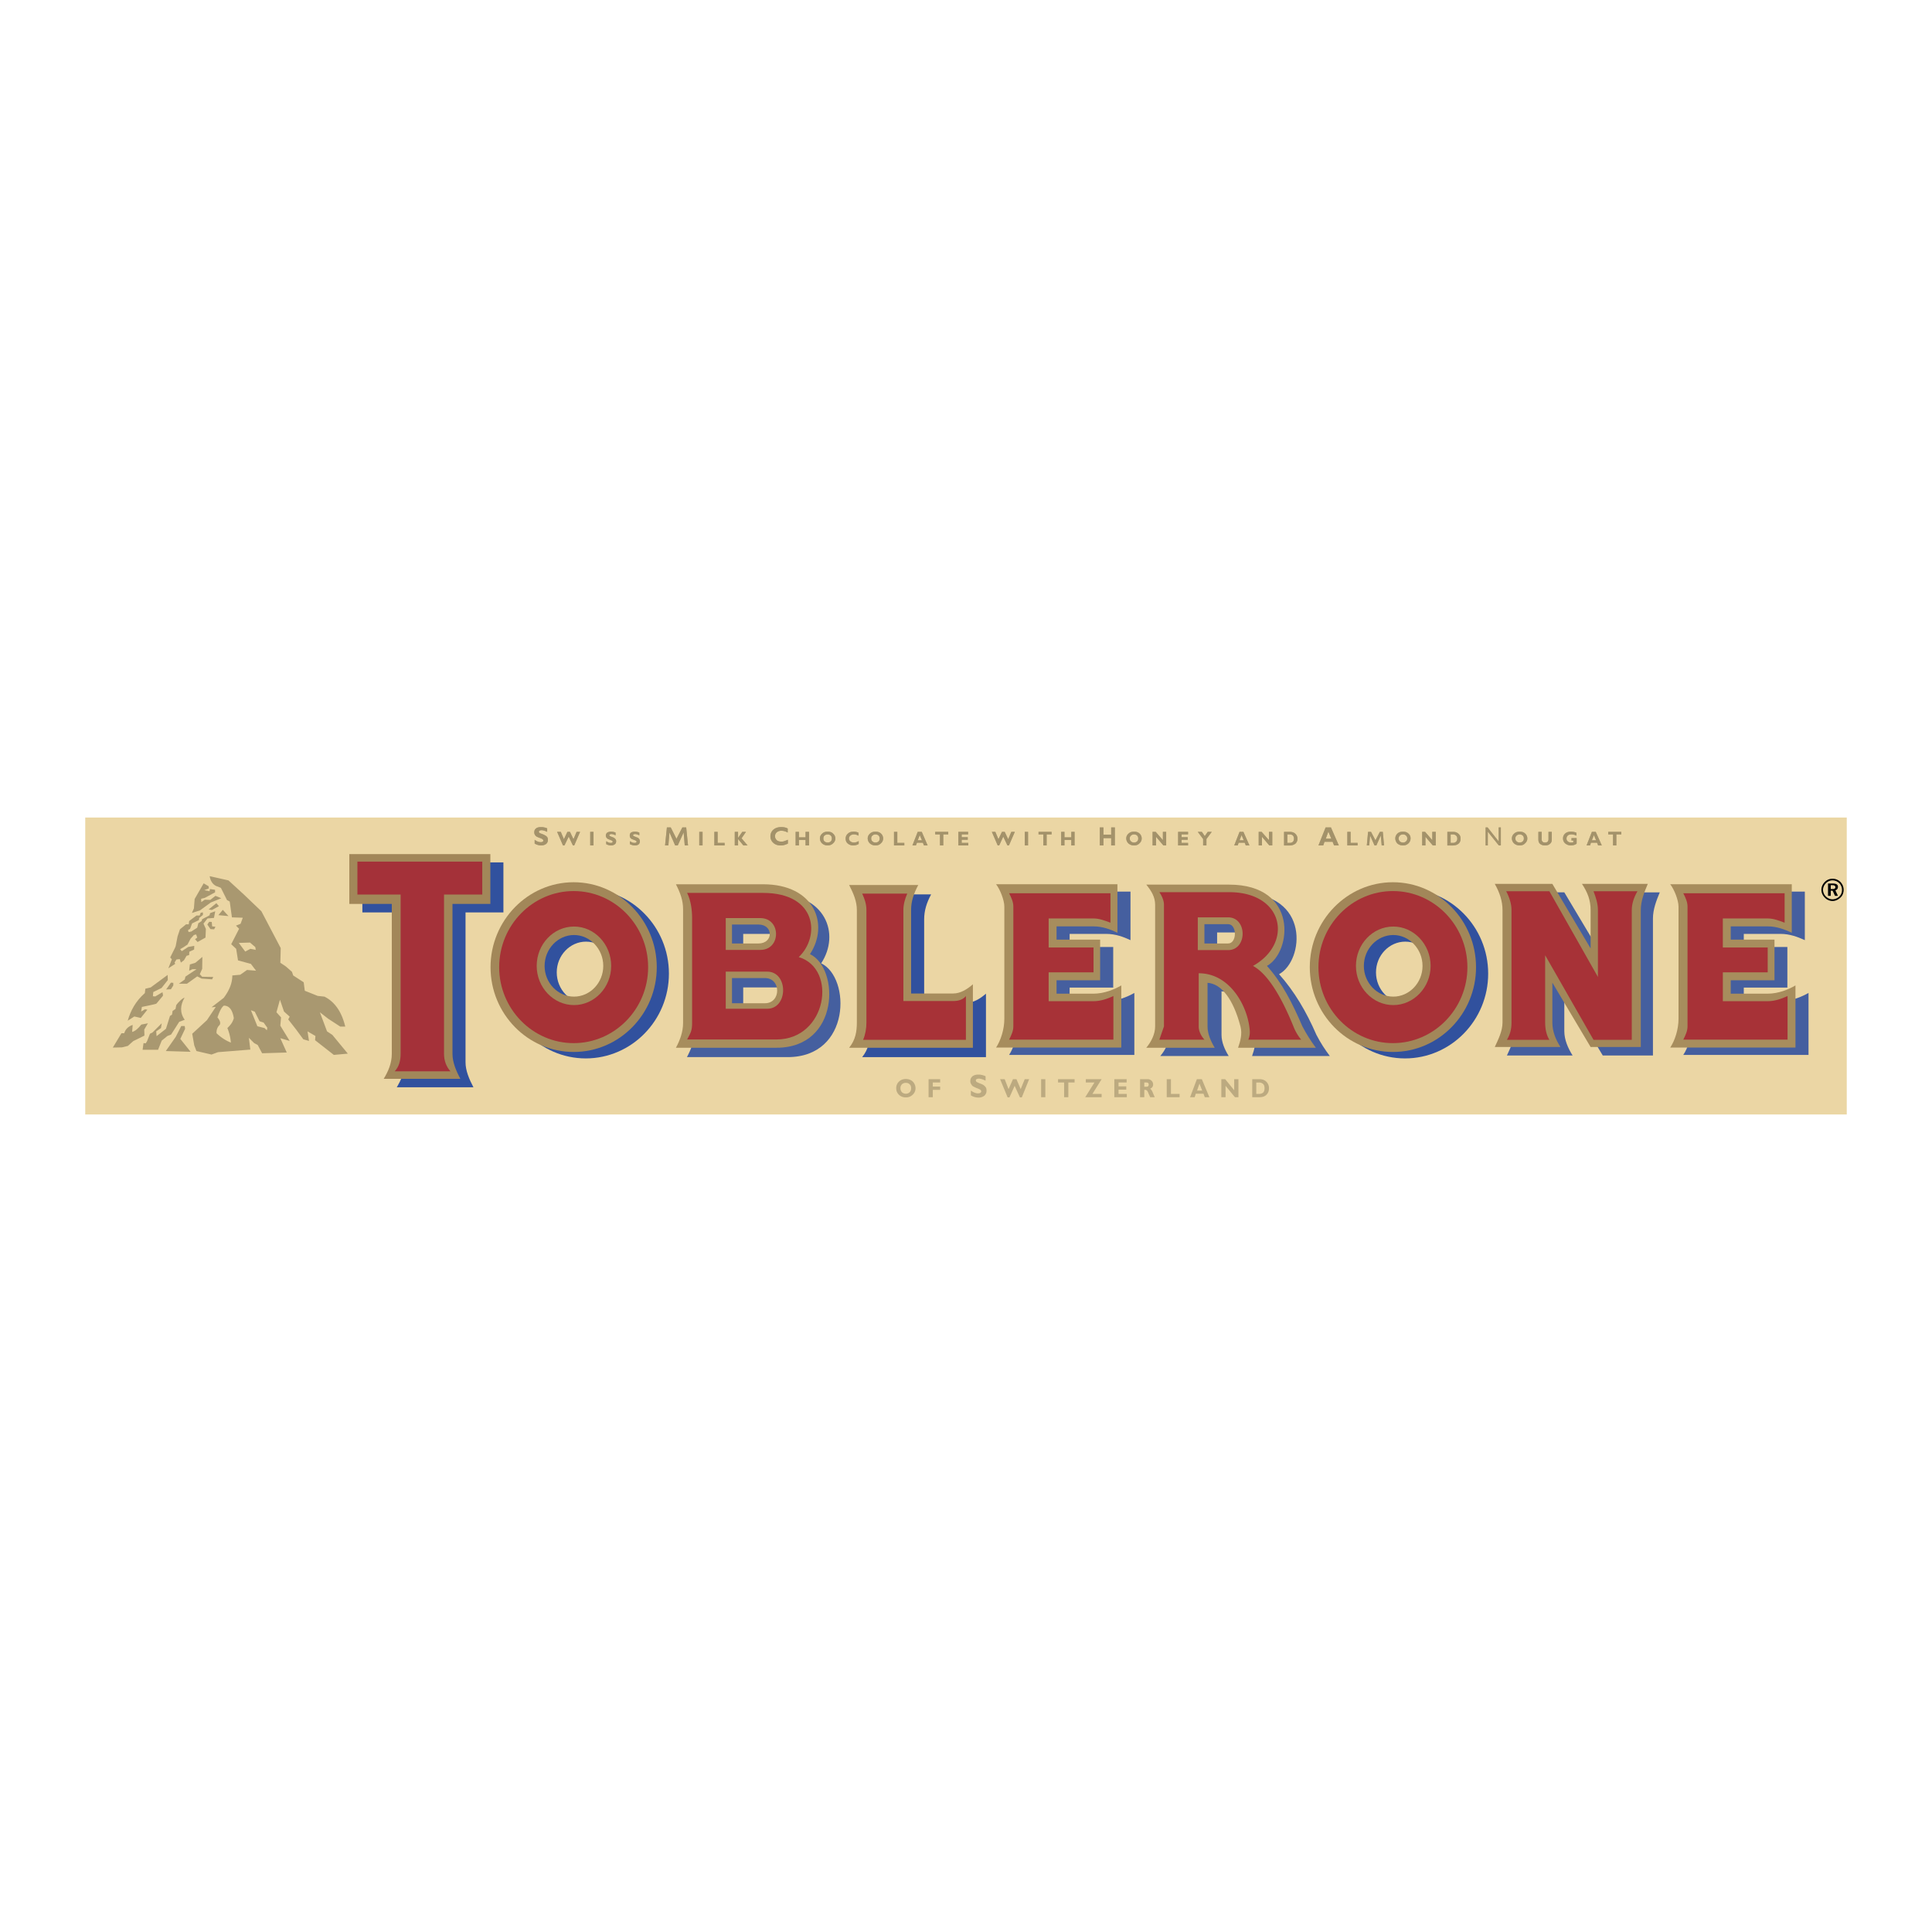 <svg xmlns="http://www.w3.org/2000/svg" width="2500" height="2500" viewBox="0 0 192.756 192.756"><g fill-rule="evenodd" clip-rule="evenodd"><path fill="#fff" d="M0 0h192.756v192.756H0V0z"/><path fill="#ebd6a4" d="M8.504 111.193h175.748V81.562H8.504v29.631z"/><path d="M11.256 104.516l.862-1.432h.275c.128-.404.404-.68.844-.826l-.055.697c.312-.072.624-.367.917-.732l.66-.129-.367.623.019.605-1.119.551-.533.477-.587.146-.916.02zM12.743 101.836c.293-1.027.807-1.963 1.706-2.752l.055-.439.532-.129 1.688-1.248.019.514-.624.789-.826.404-.037.422.238.018.716-.422c.018.111.074.312.037.367l-.642.771c-.055.055-1.449.33-1.449.33l-.074.459.385-.221.239.037-.661.824-.642-.146-.66.422zM16.577 98.717l.477-.678.238.018v.257l-.238.385-.477.018zM16.541 104.863l2.476.075-1.027-1.286.477-1.007-.037-.276h-.348l-.551 1.082-.99 1.412zM14.228 104.734h1.542l.367-.916.569-.459.367-.146.807-1.266.55-.203c-.514-.715-.44-1.486-.018-2.201-.202.018-.697.531-.826.734l-.074.385-.293.201-.056.367-.202.129-.403 1.285-.936.732-.037-.477.477-.33.074-.477-.917.916-.257.129-.293.752-.128.203-.221-.02-.092.662zM17.843 98.148l.587-.421.073-.293 1.101-.735h-.403l-.33.147.073-.623.55-.166.697-.587-.018 1.192-.238.533.238.256 1.101.02-.11.238-1.046-.074-.44-.221-1.028.734h-.807zM21.788 91.305l.44-.532.568.624-1.008-.092zM20.815 90.736l.77-.624.257.294-.696.386-.331-.056zM21.127 91.984l-.257-.019-.183.276.312.458.367.019.128-.257-.33-.037-.037-.44zM20.32 88.131l-.899 1.559-.074.936-.201.458.807-.256 1.082-.789 1.046-.422-.587-.239-.514.404-.55-.018-.348.238-.019-.33.367-.091 1.027-.551v-.257l-.513-.073-.037.22-.532-.11.458-.165-.018-.221-.495-.293z" fill="#a99870"/><path fill="#a99870" d="M16.797 96.607l.349-.899-.165-.183.477-.954.073-.184.183-.954.239-.715.606-.496h.274l.038-.33.733-.551h.313l.109-.275.22-.036v.257l-.367.293-.037.22-.678.33-.202.551-.202.11.055.202.275-.055.588-.386.11-.44.33-.22.055-.184.734-.385.055-.22.514-.184-.129.661-.642.055-.404.514.239.532-.037.862-.789.441-.256-.276.22-.165-.111-.312-.22.056-.33.366-.312.588-.385.257-.349.201.165.202.642-.422.606-.11-.018.367-.477.22-.018.33-.257.074-.257.44-.313.239-.109-.349-.331.037-.183.294.055.146-.679.44z"/><path d="M20.925 87.416l1.871.422 1.56 1.431 1.725 1.651 1.927 3.67-.037 1.467.55.367.605.531.128.367 1.045.68.11.844 1.284.514.679.074c1.028.514 1.725 1.521 2.074 2.99h-.496l-1.211-.789-.826-.643.716 1.908.532.35 1.542 1.871-1.395.127-1.872-1.467.037-.422-.789-.459.146.955-.568-.166-.716-.973-.789-1.01.147-.275-.569-.512-.403-1.176-.349 1.248.458.514-.073.826.936 1.523-.936-.275.642 1.43-2.458.074-.44-.826-.349-.184-.532-.531.146 1.174-3.229.258-.643.238-1.504-.35-.22-.568-.202-1.156 1.468-1.357.881-1.32-.422.035 1.211-.936c.568-.752.862-1.484.862-2.238l.789-.072.679-.477.899.072-.514-.679-1.285-.348-.184-1.156-.495-.459.789-1.541-.312-.312.459-.183.22-.605-1.083-.037-.22-1.578-.271-.147-.605-1.211-.293-.128c-.515-.128-.772-.605-.827-1.045zm4.11 13.375l.642 1.596.715.184.238.221.037-.258-.367-.514-.404-.129-.477-.953-.384-.147zm-3.339.715c.22.275.349.533.22.752-.22.203-.33.479-.312.826.44.422.917.734 1.431.936a4.782 4.782 0 0 0-.349-1.449c.257-.258.514-.514.642-.99-.147-.918-.514-1.248-.991-1.248-.219.146-.421.53-.641 1.173zm2.128-7.431l.642.863.514-.275.532.11-.037-.275-.532-.459-1.119.036z" fill="#a99870"/><path d="M58.445 88.681c4.569 0 8.293 3.798 8.293 8.458s-3.724 8.459-8.293 8.459c-4.568 0-8.292-3.799-8.292-8.459-.001-4.66 3.723-8.458 8.292-8.458zm.018 5.266c-1.596 0-2.917 1.376-2.917 3.065 0 1.705 1.321 3.082 2.917 3.082 1.615 0 2.936-1.377 2.936-3.082 0-1.689-1.321-3.065-2.936-3.065z" fill="#31519e"/><path d="M57.234 88.021c4.568 0 8.292 3.816 8.292 8.477 0 4.66-3.724 8.457-8.292 8.457-4.569 0-8.293-3.797-8.293-8.457 0-4.661 3.725-8.477 8.293-8.477zm.037 5.266c-1.615 0-2.936 1.394-2.936 3.083 0 1.688 1.321 3.064 2.936 3.064 1.596 0 2.917-1.377 2.917-3.064 0-1.689-1.321-3.083-2.917-3.083z" fill="#a28759"/><path d="M57.234 88.901c4.091 0 7.43 3.413 7.43 7.597 0 4.164-3.339 7.576-7.43 7.576s-7.431-3.412-7.431-7.576c.001-4.184 3.34-7.597 7.431-7.597zm.037 3.541c-2.055 0-3.725 1.761-3.725 3.927 0 2.146 1.67 3.908 3.725 3.908 2.036 0 3.706-1.762 3.706-3.908 0-2.165-1.67-3.927-3.706-3.927z" fill="#a63236"/><path d="M140.182 88.681c4.568 0 8.293 3.798 8.293 8.458s-3.725 8.459-8.293 8.459-8.293-3.799-8.293-8.459 3.724-8.458 8.293-8.458zm.019 5.266c-1.598 0-2.918 1.376-2.918 3.065 0 1.705 1.32 3.082 2.918 3.082 1.613 0 2.936-1.377 2.936-3.082 0-1.689-1.323-3.065-2.936-3.065z" fill="#31519e"/><path d="M138.971 88.021c4.568 0 8.293 3.816 8.293 8.477 0 4.66-3.725 8.457-8.293 8.457s-8.293-3.797-8.293-8.457c0-4.661 3.724-8.477 8.293-8.477zm.037 5.266c-1.615 0-2.936 1.394-2.936 3.083 0 1.688 1.32 3.064 2.936 3.064 1.596 0 2.918-1.377 2.918-3.064 0-1.689-1.322-3.083-2.918-3.083z" fill="#a28759"/><path d="M138.971 88.901c4.092 0 7.432 3.413 7.432 7.597 0 4.164-3.34 7.576-7.432 7.576s-7.43-3.412-7.43-7.576c0-4.184 3.338-7.597 7.43-7.597zm.037 3.541c-2.055 0-3.725 1.761-3.725 3.927 0 2.146 1.67 3.908 3.725 3.908 2.037 0 3.725-1.762 3.725-3.908-.001-2.165-1.688-3.927-3.725-3.927z" fill="#a73237"/><path d="M182.84 87.672c-.312 0-.57.11-.771.312-.221.22-.348.496-.348.789 0 .294.127.569.33.771.201.22.494.349.789.349.275 0 .551-.128.77-.33.221-.202.33-.477.33-.789 0-.293-.109-.55-.311-.771a1.097 1.097 0 0 0-.789-.331zm0 .165a.943.943 0 0 1 .935.954.9.9 0 0 1-.275.66 1.021 1.021 0 0 1-.68.275.952.952 0 0 1-.66-.293.95.95 0 0 1-.275-.661.95.95 0 0 1 .295-.66.896.896 0 0 1 .66-.275zm-.459.312h.477c.35 0 .514.11.514.33 0 .184-.092.293-.256.349l.256.55h-.293l-.238-.514h-.184v.514h-.275v-1.229h-.001zm.275.165h.146c.201 0 .312.055.312.202 0 .128-.092.184-.295.184h-.164v-.386h.001z"/><path d="M167.941 88.957h12.127V93.8c-.715-.33-1.521-.624-2.402-.624h-3.688v1.303h4.348v4.054h-4.348v1.357h3.688c1.045 0 2.092-.439 2.77-.824v6.182h-12.494c.459-.695.826-1.797.826-2.861V91.195c0-.642-.422-1.725-.827-2.238z" fill="#455f9f"/><path d="M166.639 88.223h12.127v4.844c-.715-.349-1.521-.642-2.402-.642h-3.688v1.321h4.365v4.055h-4.365v1.338h3.688c1.064 0 2.092-.422 2.77-.824v6.201H166.64c.459-.697.826-1.799.826-2.863v-11.21c-.001-.624-.423-1.707-.827-2.22z" fill="#a78d5d"/><path d="M171.887 97.012h4.477v-2.478h-4.477v-2.899h4.477c.568 0 1.1.202 1.688.422v-2.936h-10.109c.221.44.422.862.422 1.321v11.961c0 .459-.201.881-.422 1.322h10.402v-4.35c-.643.295-1.303.514-1.98.514h-4.477v-2.877h-.001z" fill="#a73237"/><path d="M100.68 88.957h12.109V93.8c-.697-.33-1.504-.624-2.402-.624h-3.67v1.303h4.348v4.054h-4.348v1.357h3.67c1.064 0 2.109-.439 2.787-.824v6.182H100.68c.441-.695.826-1.797.826-2.861V91.195c0-.642-.44-1.725-.826-2.238z" fill="#455f9f"/><path d="M99.379 88.223h12.107v4.844c-.697-.349-1.504-.642-2.385-.642h-3.688v1.321h4.348v4.055h-4.348v1.338h3.688c1.047 0 2.092-.422 2.771-.824v6.201H99.379c.457-.697.824-1.799.824-2.863v-11.21c0-.624-.422-1.707-.824-2.22z" fill="#a78d5d"/><path d="M104.625 97.012h4.477v-2.478h-4.477v-2.899h4.477c.568 0 1.102.202 1.688.422v-2.936h-10.11c.221.44.422.862.422 1.321v11.961c0 .459-.201.881-.422 1.322h10.404v-4.35c-.643.295-1.303.514-1.982.514h-4.477v-2.877z" fill="#a73237"/><path d="M36.153 86.04h14.072v4.99h-3.779v14.953c0 .826.348 1.652.789 2.496h-7.65c.422-.717.807-1.523.807-2.496V91.03h-4.238v-4.99h-.001z" fill="#31519e"/><path d="M34.851 85.214h14.072v4.972h-3.779v14.953c0 .844.349 1.67.789 2.496h-7.65c.422-.697.807-1.523.807-2.496V90.186h-4.238v-4.972h-.001z" fill="#a28759"/><path d="M35.658 85.966h12.458v3.284H44.3v15.889c0 .697.239 1.303.643 1.744h-5.56c.422-.459.587-1.047.587-1.744V89.25h-4.312v-3.284z" fill="#a43139"/><path d="M150.346 89.03h5.725l3.836 6.422v-3.816c0-.991-.312-1.798-.863-2.605h6.551c-.35.844-.68 1.706-.68 2.605v13.669h-5.008l-3.836-6.422v3.98c0 .881.367 1.707.826 2.441h-6.551c.33-.734.771-1.578.771-2.441V91.635c0-.881-.275-1.743-.771-2.605z" fill="#455f9f"/><path d="M149.135 88.186h5.744l3.816 6.439v-3.834c0-.991-.312-1.78-.863-2.605h6.568c-.367.862-.697 1.725-.697 2.605v13.669h-5.008l-3.816-6.422v3.98c0 .898.348 1.725.807 2.441h-6.551c.33-.717.771-1.578.771-2.441V90.792c0-.881-.275-1.725-.771-2.606z" fill="#a28759"/><path d="M150.273 88.92c.312.587.531 1.248.531 1.872v11.228c0 .68-.146 1.193-.459 1.725h4.238c-.275-.439-.422-1.027-.422-1.725v-6.715l4.826 8.439h3.816V90.792c0-.624.219-1.285.568-1.872h-4.385c.238.624.439 1.229.439 1.872v6.679l-4.844-8.551h-4.308z" fill="#a73237"/><path d="M86.021 89.232h6.88c-.458.844-.697 1.633-.697 2.495v8.33h4.183c.734 0 1.414-.422 1.982-.918v6.33H86.021c.642-.807.771-1.633.771-2.514V91.727c0-.881-.331-1.651-.771-2.495z" fill="#31519e"/><path d="M84.718 88.296h6.898c-.458.862-.715 1.633-.715 2.495v8.33h4.202c.715 0 1.395-.422 1.963-.918v6.33H84.718c.643-.789.771-1.633.771-2.514V90.792c0-.863-.33-1.634-.771-2.496z" fill="#a78d5d"/><path d="M86.021 89.158h4.495c-.238.532-.385 1.101-.385 1.633v9.082h4.972c.458 0 .954-.109 1.266-.496v4.367H86.113c.22-.514.33-1.119.33-1.725V90.792c0-.606-.184-1.12-.422-1.634z" fill="#a73237"/><path d="M115.762 89.103h8.072c6.955 0 6.258 6.752 3.779 8.092 1.523 1.705 2.717 3.725 3.727 6.055.42.807.861 1.484 1.338 2.109h-7.76c.219-.625.439-1.357.238-2.109-.717-2.734-1.908-4.275-3.285-4.35v4.35c0 .752.33 1.484.717 2.109h-6.826c.514-.605.881-1.357.881-2.109V91.122c0-.789-.368-1.395-.881-2.019zm5.67 3.927v1.321h1.943V93.03h-1.943z" fill="#455f9f"/><path d="M114.367 88.259h8.256c6.955 0 6.258 6.752 3.779 8.11 1.523 1.688 2.533 3.705 3.541 6.035.424.809.863 1.486 1.34 2.129h-7.76c.219-.643.439-1.357.238-2.129-.717-2.732-1.908-4.256-3.285-4.348v4.348c0 .752.332 1.486.717 2.129h-6.826c.514-.623.881-1.377.881-2.129V90.278c0-.789-.367-1.377-.881-2.019zm5.799 3.945v1.926h2.365c.9 0 .9-1.926 0-1.926h-2.365z" fill="#a78d5d"/><path d="M122.623 89.011h-6.953c.258.386.459.826.459 1.267v12.126l-.459 1.322h4.496c-.33-.367-.57-.826-.57-1.322v-5.301c3.027 0 4.734 3.062 5.047 5.301.072.533.092.809-.092 1.322h5.266a4.82 4.82 0 0 1-.771-1.322c-1.246-3.062-2.605-5.266-4.035-6.035 4.016-2.239 3.118-7.358-2.388-7.358zm-3.119 2.514h3.027c1.928 0 1.928 3.266 0 3.266h-3.027v-3.266z" fill="#a73237"/><path d="M68.536 89.158c.44.863.734 1.615.734 2.458v11.393c0 .863-.33 1.707-.734 2.459H78.59c6.33 0 6.293-7.943 3.339-9.357 1.926-2.935.458-6.953-4.679-6.953h-8.714zm5.614 9.358h3.284c1.633 0 1.633 2.514 0 2.514H74.15v-2.514zm0-5.34h2.642c1.504 0 1.504 1.872 0 1.872H74.15v-1.872z" fill="#455f9f"/><path d="M67.436 88.223c.44.862.715 1.615.715 2.477v11.375c0 .863-.312 1.725-.715 2.459h10.036c6.33 0 6.293-7.944 3.339-9.338 1.945-2.954.477-6.972-4.679-6.972h-8.696v-.001zm5.595 9.357h3.284c1.633 0 1.633 2.514 0 2.514h-3.284V97.58zm0-5.339h2.642c1.504 0 1.504 1.89 0 1.89h-2.642v-1.89z" fill="#a78d5d"/><path d="M68.555 89.085c.385.771.496 1.743.496 2.514v10.476c0 .771-.147.973-.496 1.633h8.917c5.009 0 6.128-7.045 2.22-8.219 2.146-2.036 1.853-6.403-3.56-6.403h-7.577v-.001zm3.853 7.853h4.128c2.128 0 2.128 3.707 0 3.707h-4.128v-3.707zm0-5.339h3.449c2.091 0 2.091 3.174 0 3.174h-3.449v-3.174z" fill="#a73237"/><path d="M90.37 107.652c.293 0 .532.092.715.275a.953.953 0 0 1 .257.643.859.859 0 0 1-.275.641.923.923 0 0 1-.697.275.955.955 0 0 1-.697-.275.883.883 0 0 1-.257-.641c0-.238.073-.459.257-.643s.421-.275.697-.275zm0 1.469a.53.53 0 0 0 .385-.148c.11-.109.147-.238.147-.402 0-.166-.037-.295-.147-.387-.092-.109-.22-.146-.385-.146a.516.516 0 0 0-.386.146.527.527 0 0 0-.146.387c0 .164.055.293.146.402.11.091.239.148.386.148zm3.43-1.451v.332h-.734v.402h.734v.33h-.734v.734h-.422v-1.799H93.8v.001zm4.532-.293v.441c-.275-.129-.496-.203-.66-.203a.47.47 0 0 0-.238.055c-.055.02-.074.074-.074.129 0 .037.02.074.055.129.037.037.148.074.295.146.164.055.293.109.385.166a.894.894 0 0 1 .238.219c.074.092.092.221.092.367a.629.629 0 0 1-.221.496.937.937 0 0 1-.586.184c-.258 0-.514-.074-.753-.221v-.477c.129.092.257.164.367.201a.752.752 0 0 0 .35.074c.201 0 .312-.074.312-.203a.162.162 0 0 0-.057-.127c-.055-.057-.146-.092-.311-.166a2.428 2.428 0 0 1-.367-.164.462.462 0 0 1-.239-.221.526.526 0 0 1-.11-.35c0-.201.073-.348.22-.477.146-.109.35-.164.588-.164s.476.057.714.166zm2.898.955l-.514 1.154h-.184l-.752-1.816h.459l.385.992.441-.992h.348l.422.992.404-.992h.439l-.732 1.816h-.184l-.532-1.154zm3.065-.662v1.799h-.422v-1.799h.422zm2.918 0v.332h-.625v1.467h-.422v-1.467h-.605v-.332h1.652zm2.697 0l-.918 1.469h.918v.33h-1.635l.918-1.467h-.861v-.332h1.578zm2.512 1.469v.33h-1.246v-1.799h1.229v.332h-.807v.385h.77v.33h-.77v.422h.824zm1.322-1.469h.752c.164 0 .293.057.404.166a.513.513 0 0 1 .146.367c0 .184-.092.33-.295.422.092.055.166.164.24.33.072.184.146.348.219.514h-.459c-.018-.055-.072-.166-.146-.33a1.302 1.302 0 0 0-.164-.33c-.055-.037-.111-.074-.166-.074h-.109v.734h-.422v-1.799zm.422.332v.422h.221c.072 0 .127-.02.164-.055.037-.037.055-.094.055-.166 0-.129-.072-.201-.238-.201h-.202zm3.522 1.137v.33h-1.283v-1.799h.422v1.469h.861zm2.22-1.469l.752 1.799h-.459l-.127-.348h-.771l-.109.348h-.459l.678-1.799h.495zm.037 1.139l-.275-.697-.238.697h.513zm3.614-1.139v1.799h-.348l-.936-1.137v1.137h-.422v-1.799h.385l.898 1.102v-1.102h.423zm1.377 0h.734c.293 0 .514.092.678.258a.881.881 0 0 1 .258.643c0 .293-.092.494-.258.66-.164.164-.402.238-.715.238h-.697v-1.799zm.404.332v1.137h.275c.182 0 .33-.055.422-.146.092-.111.127-.238.127-.422 0-.166-.035-.312-.127-.404a.56.56 0 0 0-.422-.164h-.275v-.001zM56.739 83.471l-.422.881h-.147l-.587-1.358h.367l.312.734.348-.734h.257l.349.734.312-.734h.348l-.586 1.358h-.129l-.422-.881zM59.216 82.994v1.358h-.33v-1.358h.33zM70.096 82.994v1.358h-.33v-1.358h.33zM102.57 82.994v1.358h-.33v-1.358h.33zM61.417 83.067v.275c-.184-.092-.33-.128-.422-.128a.27.27 0 0 0-.146.037c-.037.019-.056.037-.056.073 0 .019.019.055.037.074a.784.784 0 0 0 .184.091c.109.037.183.074.238.092.055.037.11.092.165.147a.366.366 0 0 1 .055.202c0 .129-.037.239-.146.312a.579.579 0 0 1-.367.11c-.165 0-.33-.055-.477-.128v-.294c.092.055.165.092.238.129a.699.699 0 0 0 .22.036c.128 0 .183-.036.183-.128 0-.019 0-.055-.036-.074a.807.807 0 0 0-.184-.091c-.11-.037-.184-.074-.239-.092a.507.507 0 0 1-.147-.129.35.35 0 0 1-.073-.22c0-.129.055-.22.146-.294a.723.723 0 0 1 .367-.092c.148 0 .295.019.46.092zM54.592 82.645v.349c-.238-.11-.422-.165-.569-.165a.377.377 0 0 0-.202.055.102.102 0 0 0-.055.092.26.26 0 0 0 .036.11c.037.019.128.073.257.11.128.055.239.091.312.146.091.037.146.092.22.165a.501.501 0 0 1 .073.294.493.493 0 0 1-.184.403.83.83 0 0 1-.495.147c-.22 0-.44-.074-.642-.184v-.385c.11.092.22.146.312.184a.753.753 0 0 0 .293.055c.165 0 .257-.055.257-.165 0-.037-.019-.073-.055-.11s-.11-.074-.238-.128c-.146-.037-.239-.092-.331-.129a.47.47 0 0 1-.202-.183.443.443 0 0 1-.073-.275c0-.165.055-.293.184-.385.11-.092.293-.128.495-.128.185-.001.388.035.607.127zM63.785 83.067v.275c-.184-.092-.312-.128-.422-.128a.339.339 0 0 0-.147.037c-.036.019-.055.037-.055.073a.15.15 0 0 0 .036.074c.037.018.092.055.202.091.092.037.165.074.239.092a.57.57 0 0 1 .147.147.375.375 0 0 1 .055.202c0 .129-.037.239-.128.312-.092.074-.22.11-.385.11s-.312-.055-.478-.128v-.294c.092.055.166.092.239.129.074.018.147.036.22.036.129 0 .202-.036.202-.128 0-.019-.019-.055-.037-.074-.036-.018-.091-.055-.202-.091a4.88 4.88 0 0 0-.238-.092.507.507 0 0 1-.147-.129.48.48 0 0 1-.055-.22c0-.129.036-.22.128-.294.092-.055.221-.092.367-.092s.293.019.459.092zM72.297 84.094v.258H71.27v-1.358h.33v1.1h.697zM90.223 84.094v.258h-1.028v-1.358h.33v1.1h.698zM135.449 84.094v.258h-1.027v-1.358h.33v1.1h.697zM94.607 82.994v.256h-.495v1.102h-.33V83.25h-.477v-.256h1.302zM104.918 82.994v.256h-.494v1.102h-.33V83.25h-.479v-.256h1.303zM161.758 82.994v.256h-.494v1.102h-.33V83.25h-.479v-.256h1.303zM96.607 84.094v.258h-.99v-1.358h.972v.256h-.642v.276h.605v.257h-.605v.311h.66zM118.533 84.094v.258h-.992v-1.358h.992v.256h-.642v.276h.605v.257h-.605v.311h.642zM159.209 82.994l.605 1.358h-.367l-.111-.275h-.605l-.092.275h-.348l.531-1.358h.387zm.035.843l-.219-.514-.203.514h.422zM124.055 82.994l.605 1.358h-.367l-.109-.275h-.605l-.092.275h-.35l.533-1.358h.385zm.037.843l-.221-.514-.201.514h.422zM132.789 82.553l.787 1.798h-.476l-.146-.367h-.807l-.129.367h-.477l.715-1.798h.533zm.035 1.119l-.293-.697-.256.697h.549zM91.965 82.994l.587 1.358h-.367l-.11-.275h-.587l-.11.275h-.348l.532-1.358h.403zm.019.843l-.22-.514-.202.514h.422zM116.35 82.994v1.358h-.276l-.734-.863v.863h-.348v-1.358h.311l.717.825v-.825h.33zM126.936 82.994v1.358h-.293l-.735-.863v.863h-.33v-1.358h.293l.734.825v-.825h.331zM143.246 82.994v1.358h-.293l-.734-.863v.863h-.33v-1.358h.293l.716.825v-.825h.348zM149.521 82.553h.219v1.799h-.201l-1.101-1.377v1.377h-.219v-1.799h.201l1.101 1.395v-1.395zM144.402 82.994h.586c.221 0 .404.073.533.202.146.128.201.275.201.477 0 .22-.055.367-.201.496-.129.11-.312.184-.568.184h-.551v-1.359zm.33.256v.844h.221c.146 0 .238-.036.311-.11.092-.073.129-.183.129-.312 0-.128-.037-.238-.129-.312a.427.427 0 0 0-.311-.11h-.221zM128.109 82.994h.588c.238 0 .422.073.549.202a.634.634 0 0 1 .203.477.65.65 0 0 1-.203.496.927.927 0 0 1-.586.184h-.551v-1.359zm.33.256v.844h.221c.146 0 .258-.036.33-.11.074-.073.109-.183.109-.312a.43.43 0 0 0-.109-.312c-.072-.074-.184-.11-.33-.11h-.221zM151.611 82.975c.24 0 .424.055.57.202a.661.661 0 0 1 .201.477.611.611 0 0 1-.221.477c-.127.146-.311.22-.551.22a.813.813 0 0 1-.549-.202.69.69 0 0 1-.221-.496c0-.184.074-.349.221-.477.148-.146.332-.201.55-.201zm0 1.083a.43.43 0 0 0 .312-.11c.074-.073.111-.165.111-.293s-.037-.22-.111-.293a.428.428 0 0 0-.312-.11.39.39 0 0 0-.293.11c-.092.073-.127.165-.127.293s.035.22.127.293c.075.073.166.11.293.11zM139.98 82.975c.221 0 .404.055.551.202a.6.6 0 0 1 .201.477.671.671 0 0 1-.201.477.748.748 0 0 1-.551.22.826.826 0 0 1-.568-.202.742.742 0 0 1-.203-.496c0-.184.074-.349.203-.477.147-.146.33-.201.568-.201zm0 1.083a.385.385 0 0 0 .293-.11c.092-.073.129-.165.129-.293s-.037-.22-.129-.293c-.072-.074-.164-.11-.293-.11s-.238.037-.312.11a.402.402 0 0 0 0 .586c.074.073.184.11.312.11zM113.139 82.975c.238 0 .422.055.568.202a.661.661 0 0 1 .201.477.616.616 0 0 1-.219.477c-.129.146-.312.22-.551.22a.815.815 0 0 1-.551-.202.69.69 0 0 1-.221-.496c0-.184.074-.349.221-.477.147-.146.331-.201.552-.201zm0 1.083a.43.43 0 0 0 .311-.11c.074-.073.111-.165.111-.293s-.037-.22-.111-.293c-.072-.074-.182-.11-.311-.11s-.221.037-.293.11c-.092.073-.129.165-.129.293s.037.22.129.293c.072.073.164.11.293.11zM87.342 82.975c.238 0 .422.055.568.202a.662.662 0 0 1 .202.477.617.617 0 0 1-.22.477c-.128.146-.312.22-.55.22a.817.817 0 0 1-.551-.202.688.688 0 0 1-.22-.496c0-.184.073-.349.22-.477.147-.146.331-.201.551-.201zm0 1.083c.128 0 .238-.037.312-.11s.11-.165.11-.293-.037-.22-.11-.293a.43.43 0 0 0-.312-.11.39.39 0 0 0-.294.11c-.092.073-.128.165-.128.293s.036.22.128.293a.39.39 0 0 0 .294.11zM82.572 82.975c.238 0 .422.055.55.202.147.128.22.293.22.477a.617.617 0 0 1-.22.477c-.146.146-.33.22-.55.22s-.403-.074-.55-.202a.684.684 0 0 1-.22-.496c0-.184.073-.349.22-.477.146-.146.33-.201.55-.201zm0 1.083a.435.435 0 0 0 .312-.11c.073-.073.11-.165.11-.293s-.037-.22-.11-.293c-.074-.074-.184-.11-.312-.11s-.22.037-.312.11c-.074.073-.11.165-.11.293s.036.22.11.293c.092.073.183.11.312.11zM157.281 83.085v.293a1.04 1.04 0 0 0-.494-.128c-.166 0-.295.037-.367.11a.403.403 0 0 0-.129.312c0 .11.037.202.129.275.072.073.184.11.33.11.072 0 .146 0 .221-.037v-.165h-.184v-.238h.514v.55a.59.59 0 0 1-.238.128 1.017 1.017 0 0 1-.312.055.881.881 0 0 1-.588-.202c-.146-.129-.221-.294-.221-.496s.074-.367.221-.496.35-.184.588-.184c.2.003.366.04.53.113zM154.492 82.994h.33v.752c0 .202-.055.348-.182.44-.111.11-.275.166-.496.166a.734.734 0 0 1-.496-.166c-.109-.092-.164-.238-.164-.44v-.752h.33v.771c0 .092.035.165.092.22.055.055.146.074.238.074a.386.386 0 0 0 .256-.074.364.364 0 0 0 .092-.257v-.734zM120.037 84.352v-.643l-.533-.715h.404l.293.422.295-.422h.402l-.531.715v.643h-.33zM111.23 82.553v1.799h-.367v-.734h-.771v.734h-.365v-1.799h.365v.716h.771v-.716h.367zM107.213 82.994v1.358h-.33v-.551h-.68v.551h-.33v-1.358h.33v.55h.68v-.55h.33zM80.719 82.994v1.358h-.349v-.551h-.661v.551h-.33v-1.358h.33v.55h.661v-.55h.349zM100.094 83.471l-.405.881h-.146l-.586-1.358h.348l.312.734.348-.734h.275l.348.734.312-.734h.35l-.588 1.358h-.146l-.422-.881zM74.426 82.994l-.441.642.605.716h-.421l-.532-.643v.643h-.331v-1.358h.331v.605l.422-.605h.367zM85.672 83.911v.293a1.104 1.104 0 0 1-.532.147.826.826 0 0 1-.568-.202c-.147-.129-.202-.294-.202-.496 0-.184.073-.349.221-.477.146-.147.33-.202.586-.202.184 0 .349.037.477.11v.293c-.165-.092-.312-.128-.458-.128s-.257.037-.349.11a.385.385 0 0 0-.146.293c0 .128.055.22.146.293.092.073.202.11.33.11.074 0 .147 0 .202-.019a1.04 1.04 0 0 0 .293-.125zM78.609 83.783v.385c-.238.11-.459.184-.716.184-.312 0-.568-.092-.752-.275a.83.83 0 0 1-.275-.642c0-.257.092-.477.294-.661.202-.166.458-.257.771-.257.257 0 .477.037.66.147v.403a1.266 1.266 0 0 0-.624-.184.721.721 0 0 0-.458.147.495.495 0 0 0-.184.404c0 .146.055.275.165.385.128.11.275.147.458.147.092 0 .183 0 .275-.037.074-.018.202-.073.386-.146zM67.491 83.691l.587-1.138h.385l.183 1.799h-.33l-.11-1.303-.587 1.303h-.257l-.569-1.303-.11 1.303h-.33l.183-1.799h.385l.57 1.138zM137.229 83.837l.439-.843h.295l.127 1.358h-.238l-.092-.991-.44.991h-.183l-.442-.991-.091.991h-.239l.129-1.358h.293l.442.843z" fill="#bcaa80"/><path fill="#a3926a" d="M56.739 83.471l-.422.881h-.147l-.587-1.358h.367l.312.734.348-.734h.257l.349.734.312-.734h.348l-.586 1.358h-.129l-.422-.881zM59.216 82.994v1.358h-.33v-1.358h.33zM70.096 82.994v1.358h-.33v-1.358h.33zM102.57 82.994v1.358h-.33v-1.358h.33zM61.417 83.067v.275c-.184-.092-.33-.128-.422-.128a.27.27 0 0 0-.146.037c-.037.019-.056.037-.056.073 0 .019.019.055.037.074a.784.784 0 0 0 .184.091c.109.037.183.074.238.092.055.037.11.092.165.147a.366.366 0 0 1 .055.202c0 .129-.037.239-.146.312a.579.579 0 0 1-.367.11c-.165 0-.33-.055-.477-.128v-.294c.092.055.165.092.238.129a.699.699 0 0 0 .22.036c.128 0 .183-.036.183-.128 0-.019 0-.055-.036-.074a.807.807 0 0 0-.184-.091c-.11-.037-.184-.074-.239-.092a.507.507 0 0 1-.147-.129.35.35 0 0 1-.073-.22c0-.129.055-.22.146-.294a.723.723 0 0 1 .367-.092c.148 0 .295.019.46.092zM54.592 82.645v.349c-.238-.11-.422-.165-.569-.165a.377.377 0 0 0-.202.055.102.102 0 0 0-.055.092.26.26 0 0 0 .036.11c.037.019.128.073.257.11.128.055.239.091.312.146.091.037.146.092.22.165a.501.501 0 0 1 .073.294.493.493 0 0 1-.184.403.83.83 0 0 1-.495.147c-.22 0-.44-.074-.642-.184v-.385c.11.092.22.146.312.184a.753.753 0 0 0 .293.055c.165 0 .257-.055.257-.165 0-.037-.019-.073-.055-.11s-.11-.074-.238-.128c-.146-.037-.239-.092-.331-.129a.47.47 0 0 1-.202-.183.443.443 0 0 1-.073-.275c0-.165.055-.293.184-.385.11-.092.293-.128.495-.128.185-.001.388.035.607.127zM63.785 83.067v.275c-.184-.092-.312-.128-.422-.128a.339.339 0 0 0-.147.037c-.036.019-.055.037-.055.073a.15.15 0 0 0 .036.074c.037.018.092.055.202.091.092.037.165.074.239.092a.57.57 0 0 1 .147.147.375.375 0 0 1 .055.202c0 .129-.037.239-.128.312-.092.074-.22.11-.385.11s-.312-.055-.478-.128v-.294c.092.055.166.092.239.129.074.018.147.036.22.036.129 0 .202-.036.202-.128 0-.019-.019-.055-.037-.074-.036-.018-.091-.055-.202-.091a4.88 4.88 0 0 0-.238-.092.507.507 0 0 1-.147-.129.48.48 0 0 1-.055-.22c0-.129.036-.22.128-.294.092-.055.221-.092.367-.092s.293.019.459.092zM72.297 84.094v.258H71.27v-1.358h.33v1.1h.697zM90.223 84.094v.258h-1.028v-1.358h.33v1.1h.698zM135.449 84.094v.258h-1.027v-1.358h.33v1.1h.697zM94.607 82.994v.256h-.495v1.102h-.33V83.25h-.477v-.256h1.302zM104.918 82.994v.256h-.494v1.102h-.33V83.25h-.479v-.256h1.303zM161.758 82.994v.256h-.494v1.102h-.33V83.25h-.479v-.256h1.303zM96.607 84.094v.258h-.99v-1.358h.972v.256h-.642v.276h.605v.257h-.605v.311h.66zM118.533 84.094v.258h-.992v-1.358h.992v.256h-.642v.276h.605v.257h-.605v.311h.642zM159.209 82.994l.605 1.358h-.367l-.111-.275h-.605l-.092.275h-.348l.531-1.358h.387zm.035.843l-.219-.514-.203.514h.422zM124.055 82.994l.605 1.358h-.367l-.109-.275h-.605l-.092.275h-.35l.533-1.358h.385zm.037.843l-.221-.514-.201.514h.422zM132.789 82.553l.787 1.798h-.476l-.146-.367h-.807l-.129.367h-.477l.715-1.798h.533zm.035 1.119l-.293-.697-.256.697h.549zM91.965 82.994l.587 1.358h-.367l-.11-.275h-.587l-.11.275h-.348l.532-1.358h.403zm.019.843l-.22-.514-.202.514h.422zM116.35 82.994v1.358h-.276l-.734-.863v.863h-.348v-1.358h.311l.717.825v-.825h.33zM126.936 82.994v1.358h-.293l-.735-.863v.863h-.33v-1.358h.293l.734.825v-.825h.331zM143.246 82.994v1.358h-.293l-.734-.863v.863h-.33v-1.358h.293l.716.825v-.825h.348zM149.521 82.553h.219v1.799h-.201l-1.101-1.377v1.377h-.219v-1.799h.201l1.101 1.395v-1.395zM144.402 82.994h.586c.221 0 .404.073.533.202.146.128.201.275.201.477 0 .22-.055.367-.201.496-.129.11-.312.184-.568.184h-.551v-1.359zm.33.256v.844h.221c.146 0 .238-.036.311-.11.092-.073.129-.183.129-.312 0-.128-.037-.238-.129-.312a.427.427 0 0 0-.311-.11h-.221zM128.109 82.994h.588c.238 0 .422.073.549.202a.634.634 0 0 1 .203.477.65.65 0 0 1-.203.496.927.927 0 0 1-.586.184h-.551v-1.359zm.33.256v.844h.221c.146 0 .258-.036.33-.11.074-.073.109-.183.109-.312a.43.43 0 0 0-.109-.312c-.072-.074-.184-.11-.33-.11h-.221zM151.611 82.975c.24 0 .424.055.57.202a.661.661 0 0 1 .201.477.611.611 0 0 1-.221.477c-.127.146-.311.22-.551.22a.813.813 0 0 1-.549-.202.69.69 0 0 1-.221-.496c0-.184.074-.349.221-.477.148-.146.332-.201.55-.201zm0 1.083a.43.43 0 0 0 .312-.11c.074-.073.111-.165.111-.293s-.037-.22-.111-.293a.428.428 0 0 0-.312-.11.39.39 0 0 0-.293.11c-.092.073-.127.165-.127.293s.035.22.127.293c.075.073.166.11.293.11zM139.98 82.975c.221 0 .404.055.551.202a.6.6 0 0 1 .201.477.671.671 0 0 1-.201.477.748.748 0 0 1-.551.22.826.826 0 0 1-.568-.202.742.742 0 0 1-.203-.496c0-.184.074-.349.203-.477.147-.146.33-.201.568-.201zm0 1.083a.385.385 0 0 0 .293-.11c.092-.073.129-.165.129-.293s-.037-.22-.129-.293c-.072-.074-.164-.11-.293-.11s-.238.037-.312.11a.402.402 0 0 0 0 .586c.074.073.184.11.312.11zM113.139 82.975c.238 0 .422.055.568.202a.661.661 0 0 1 .201.477.616.616 0 0 1-.219.477c-.129.146-.312.22-.551.22a.815.815 0 0 1-.551-.202.69.69 0 0 1-.221-.496c0-.184.074-.349.221-.477.147-.146.331-.201.552-.201zm0 1.083a.43.43 0 0 0 .311-.11c.074-.073.111-.165.111-.293s-.037-.22-.111-.293c-.072-.074-.182-.11-.311-.11s-.221.037-.293.11c-.092.073-.129.165-.129.293s.037.22.129.293c.072.073.164.11.293.11zM87.342 82.975c.238 0 .422.055.568.202a.662.662 0 0 1 .202.477.617.617 0 0 1-.22.477c-.128.146-.312.22-.55.22a.817.817 0 0 1-.551-.202.688.688 0 0 1-.22-.496c0-.184.073-.349.22-.477.147-.146.331-.201.551-.201zm0 1.083c.128 0 .238-.037.312-.11s.11-.165.11-.293-.037-.22-.11-.293a.43.43 0 0 0-.312-.11.39.39 0 0 0-.294.11c-.092.073-.128.165-.128.293s.036.22.128.293a.39.39 0 0 0 .294.11zM82.572 82.975c.238 0 .422.055.55.202.147.128.22.293.22.477a.617.617 0 0 1-.22.477c-.146.146-.33.22-.55.22s-.403-.074-.55-.202a.684.684 0 0 1-.22-.496c0-.184.073-.349.22-.477.146-.146.33-.201.55-.201zm0 1.083a.435.435 0 0 0 .312-.11c.073-.073.11-.165.11-.293s-.037-.22-.11-.293c-.074-.074-.184-.11-.312-.11s-.22.037-.312.11c-.074.073-.11.165-.11.293s.036.22.11.293c.092.073.183.11.312.11zM157.281 83.085v.293a1.04 1.04 0 0 0-.494-.128c-.166 0-.295.037-.367.11a.403.403 0 0 0-.129.312c0 .11.037.202.129.275.072.073.184.11.33.11.072 0 .146 0 .221-.037v-.165h-.184v-.238h.514v.55a.59.59 0 0 1-.238.128 1.017 1.017 0 0 1-.312.055.881.881 0 0 1-.588-.202c-.146-.129-.221-.294-.221-.496s.074-.367.221-.496.35-.184.588-.184c.2.003.366.04.53.113zM154.492 82.994h.33v.752c0 .202-.055.348-.182.44-.111.11-.275.166-.496.166a.734.734 0 0 1-.496-.166c-.109-.092-.164-.238-.164-.44v-.752h.33v.771c0 .092.035.165.092.22.055.055.146.074.238.074a.386.386 0 0 0 .256-.074.364.364 0 0 0 .092-.257v-.734zM120.037 84.352v-.643l-.533-.715h.404l.293.422.295-.422h.402l-.531.715v.643h-.33zM111.23 82.553v1.799h-.367v-.734h-.771v.734h-.365v-1.799h.365v.716h.771v-.716h.367zM107.213 82.994v1.358h-.33v-.551h-.68v.551h-.33v-1.358h.33v.55h.68v-.55h.33zM80.719 82.994v1.358h-.349v-.551h-.661v.551h-.33v-1.358h.33v.55h.661v-.55h.349zM100.094 83.471l-.405.881h-.146l-.586-1.358h.348l.312.734.348-.734h.275l.348.734.312-.734h.35l-.588 1.358h-.146l-.422-.881zM74.426 82.994l-.441.642.605.716h-.421l-.532-.643v.643h-.331v-1.358h.331v.605l.422-.605h.367zM85.672 83.911v.293a1.104 1.104 0 0 1-.532.147.826.826 0 0 1-.568-.202c-.147-.129-.202-.294-.202-.496 0-.184.073-.349.221-.477.146-.147.33-.202.586-.202.184 0 .349.037.477.11v.293c-.165-.092-.312-.128-.458-.128s-.257.037-.349.11a.385.385 0 0 0-.146.293c0 .128.055.22.146.293.092.073.202.11.33.11.074 0 .147 0 .202-.019a1.04 1.04 0 0 0 .293-.125zM78.609 83.783v.385c-.238.11-.459.184-.716.184-.312 0-.568-.092-.752-.275a.83.83 0 0 1-.275-.642c0-.257.092-.477.294-.661.202-.166.458-.257.771-.257.257 0 .477.037.66.147v.403a1.266 1.266 0 0 0-.624-.184.721.721 0 0 0-.458.147.495.495 0 0 0-.184.404c0 .146.055.275.165.385.128.11.275.147.458.147.092 0 .183 0 .275-.037.074-.018.202-.073.386-.146zM67.491 83.691l.587-1.138h.385l.183 1.799h-.33l-.11-1.303-.587 1.303h-.257l-.569-1.303-.11 1.303h-.33l.183-1.799h.385l.57 1.138zM137.229 83.837l.439-.843h.295l.127 1.358h-.238l-.092-.991-.44.991h-.183l-.442-.991-.091.991h-.239l.129-1.358h.293l.442.843z"/></g></svg>